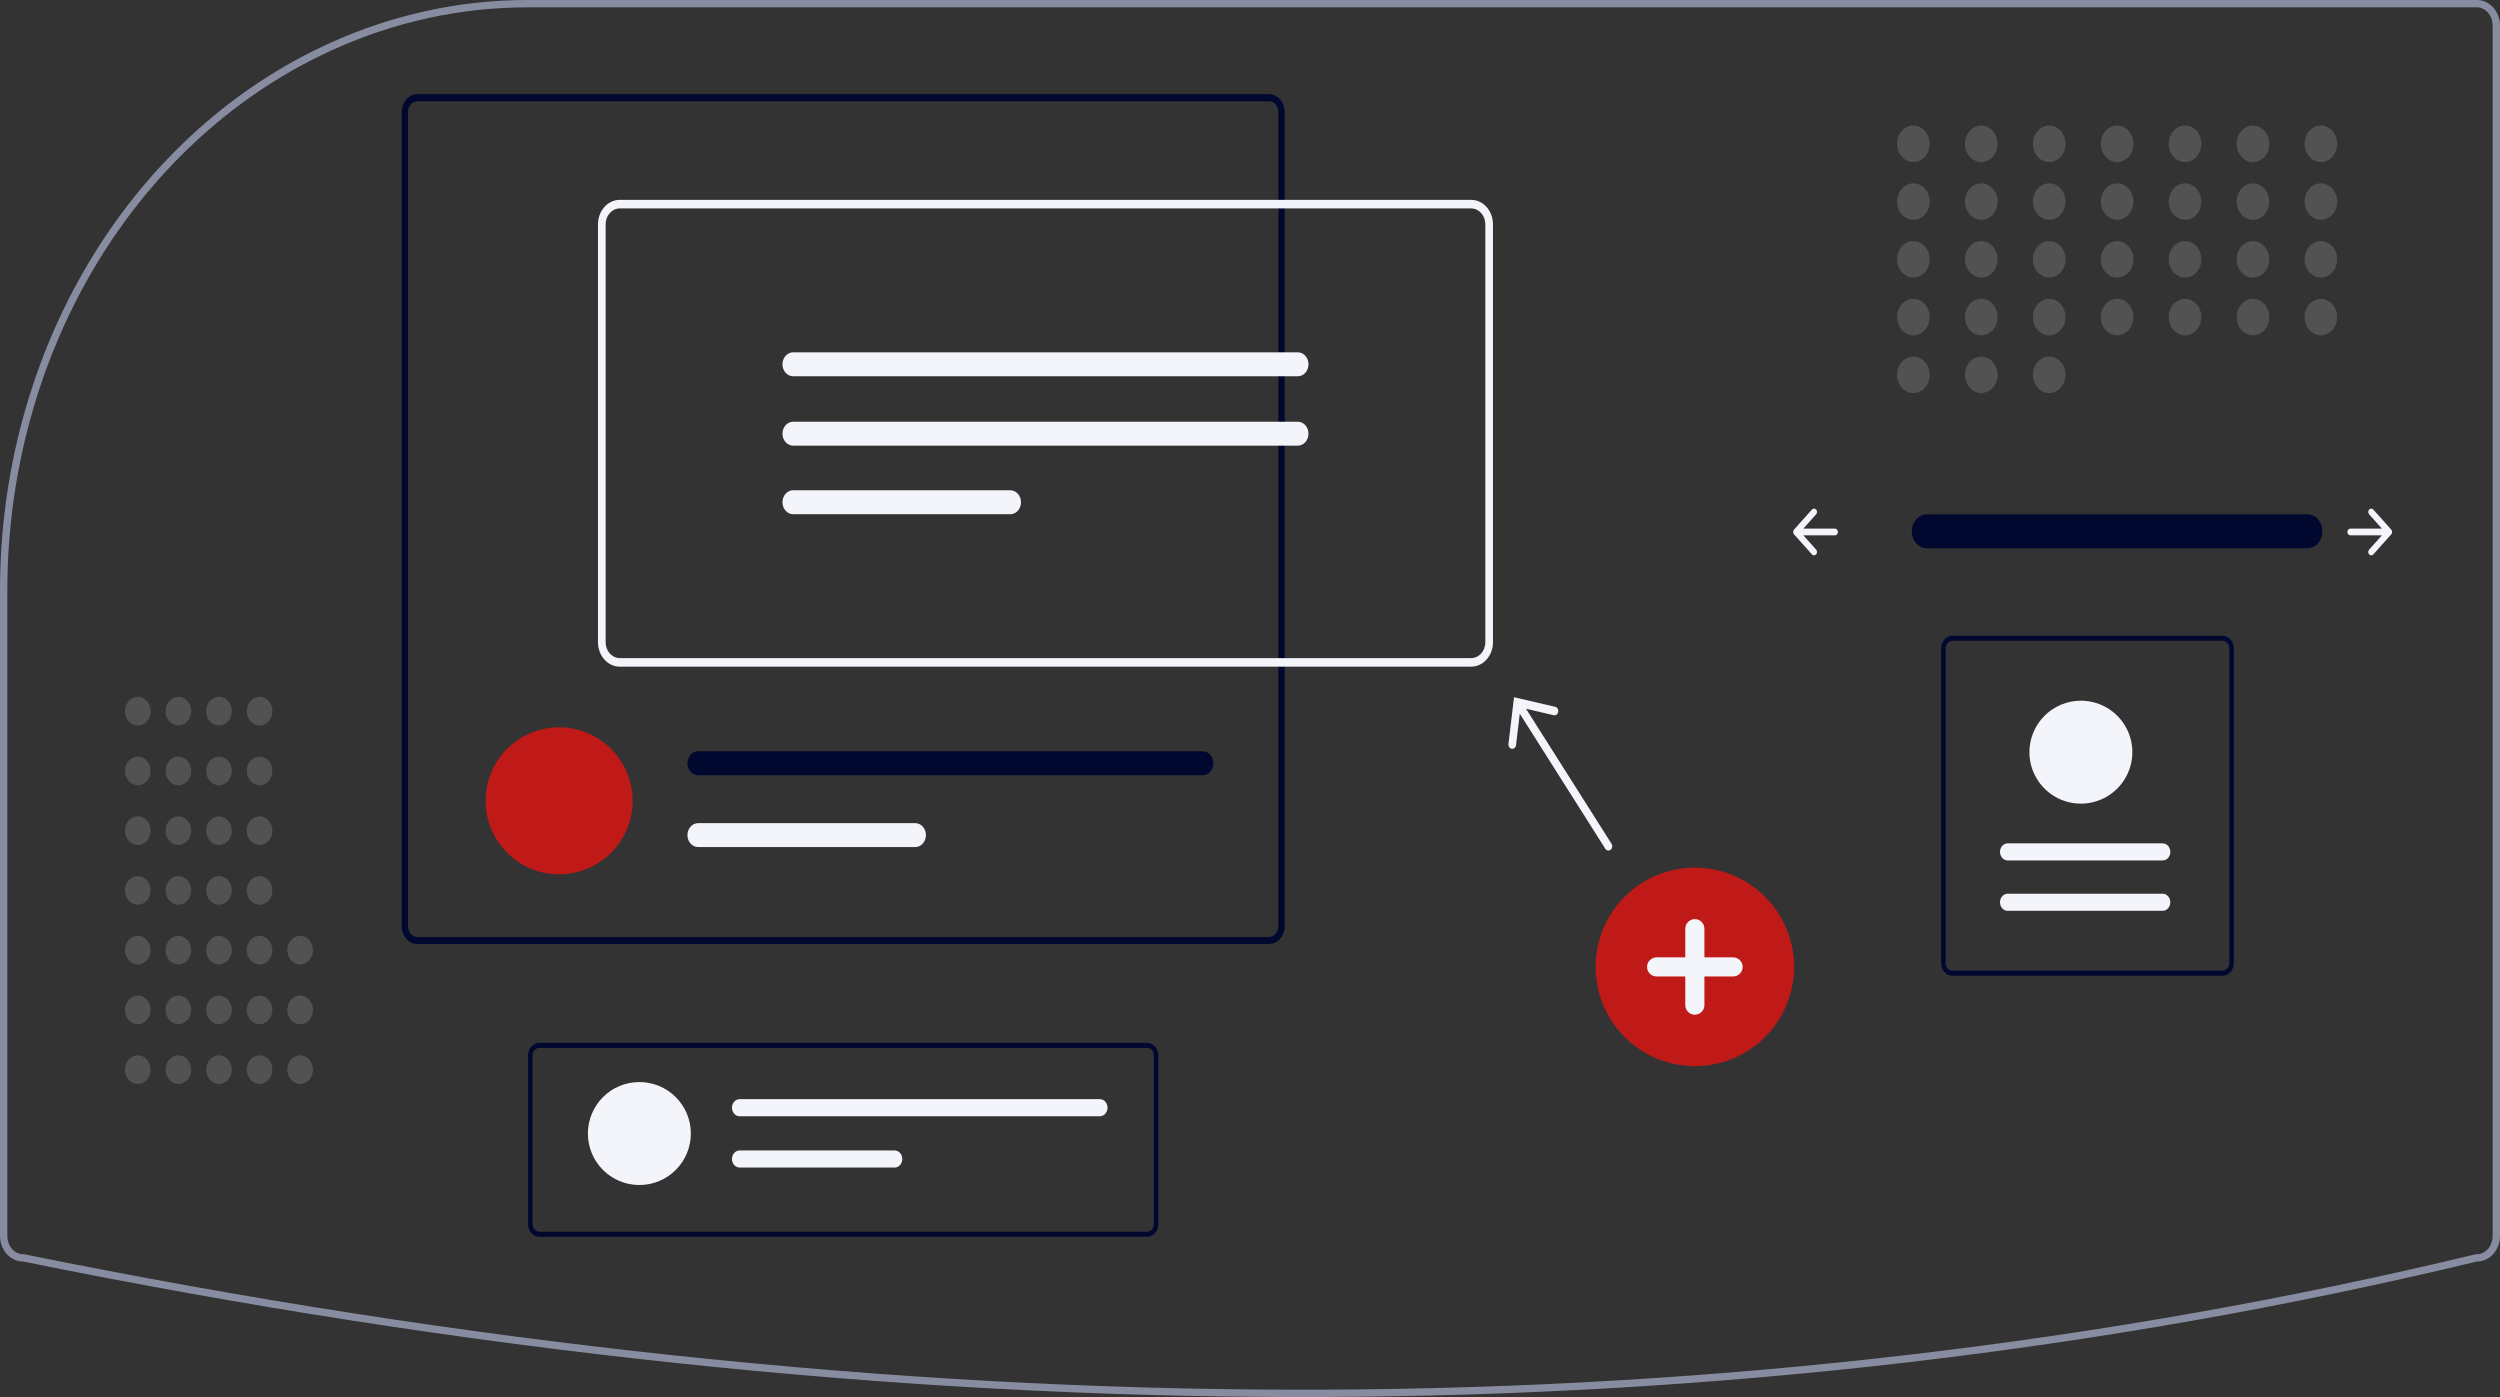<?xml version="1.0" encoding="UTF-8"?> <svg xmlns="http://www.w3.org/2000/svg" width="340" height="190" viewBox="0 0 340 190" fill="none"><rect x="0" y="0" width="340" height="190" fill="#333333" stroke="none"/> <g clip-path="url(#clip0_30_277)"> <path d="M71.836 0.5H71.837L336.877 0.5C336.877 0.5 336.877 0.5 336.877 0.5C337.553 0.501 338.215 0.801 338.712 1.358C339.211 1.916 339.499 2.683 339.5 3.494V168.076C339.499 168.886 339.211 169.654 338.712 170.212C338.215 170.768 337.553 171.069 336.877 171.07L336.847 171.07L336.818 171.073L336.745 171.082L336.716 171.085L336.688 171.092C286.738 183.119 233.889 189.311 179.611 189.496C178.785 189.499 177.958 189.5 177.13 189.5C121.911 189.5 63.437 183.308 3.284 171.086L3.259 171.081L3.233 171.078L3.171 171.072L3.147 171.07L3.123 171.07C2.447 171.069 1.786 170.768 1.288 170.212C0.79 169.654 0.501 168.887 0.5 168.076L0.5 80.374L0.5 80.373C0.483 64.659 4.613 49.293 12.366 36.201C20.118 23.109 31.147 12.878 44.062 6.78C44.405 6.619 44.748 6.461 45.093 6.303C53.59 2.453 62.672 0.482 71.836 0.5Z" stroke="#888CA0"></path> <path d="M262.029 69.945C261.488 69.955 260.972 70.202 260.592 70.634C260.213 71.066 260 71.647 260 72.253C260 72.859 260.213 73.44 260.592 73.872C260.972 74.303 261.488 74.551 262.029 74.561H313.753C314.024 74.566 314.293 74.512 314.546 74.4C314.798 74.289 315.028 74.123 315.223 73.913C315.418 73.702 315.574 73.45 315.682 73.172C315.79 72.893 315.848 72.594 315.852 72.291C315.856 71.987 315.807 71.686 315.708 71.404C315.608 71.122 315.46 70.865 315.271 70.647C315.082 70.429 314.857 70.255 314.608 70.134C314.359 70.014 314.092 69.949 313.821 69.945C313.798 69.944 313.775 69.944 313.753 69.945H262.029Z" fill="#00082F"></path> <path d="M322.2 69.302C322.163 69.344 322.133 69.394 322.112 69.45C322.092 69.505 322.081 69.564 322.081 69.623C322.081 69.683 322.092 69.742 322.112 69.797C322.133 69.852 322.163 69.902 322.2 69.944L323.943 71.894H319.646C319.538 71.894 319.435 71.942 319.359 72.027C319.283 72.112 319.24 72.228 319.24 72.348C319.24 72.469 319.283 72.584 319.359 72.669C319.435 72.755 319.538 72.802 319.646 72.802H323.943L322.2 74.752C322.163 74.794 322.133 74.844 322.112 74.9C322.092 74.955 322.081 75.014 322.081 75.073C322.081 75.133 322.092 75.192 322.112 75.247C322.133 75.302 322.163 75.352 322.2 75.394C322.238 75.437 322.283 75.47 322.332 75.493C322.381 75.516 322.434 75.528 322.487 75.528C322.541 75.528 322.593 75.516 322.643 75.493C322.692 75.47 322.737 75.437 322.774 75.394L325.21 72.669C325.286 72.584 325.329 72.469 325.329 72.348C325.329 72.228 325.286 72.112 325.21 72.027L322.774 69.302C322.737 69.26 322.692 69.227 322.643 69.204C322.593 69.181 322.541 69.169 322.487 69.169C322.434 69.169 322.381 69.181 322.332 69.204C322.283 69.227 322.238 69.26 322.2 69.302Z" fill="#F4F5FB"></path> <path d="M246.995 69.302C247.033 69.344 247.063 69.394 247.083 69.45C247.104 69.505 247.114 69.564 247.114 69.623C247.114 69.683 247.104 69.742 247.083 69.797C247.063 69.852 247.033 69.902 246.995 69.944L245.253 71.894H249.55C249.603 71.894 249.656 71.906 249.705 71.928C249.755 71.951 249.8 71.984 249.838 72.027C249.875 72.069 249.905 72.119 249.926 72.174C249.946 72.229 249.957 72.288 249.957 72.348C249.957 72.408 249.946 72.467 249.926 72.522C249.905 72.578 249.875 72.628 249.838 72.67C249.8 72.712 249.755 72.746 249.705 72.768C249.656 72.791 249.603 72.803 249.55 72.802H245.253L246.995 74.752C247.071 74.837 247.114 74.953 247.114 75.073C247.114 75.194 247.071 75.309 246.995 75.394C246.919 75.48 246.816 75.528 246.708 75.528C246.601 75.528 246.497 75.48 246.421 75.394L243.986 72.669C243.909 72.584 243.867 72.469 243.867 72.348C243.867 72.228 243.909 72.112 243.986 72.027L246.421 69.302C246.459 69.26 246.504 69.227 246.553 69.204C246.602 69.181 246.655 69.169 246.708 69.169C246.762 69.169 246.814 69.181 246.864 69.204C246.913 69.227 246.958 69.26 246.995 69.302Z" fill="#F4F5FB"></path> <g opacity="0.4"> <path opacity="0.4" d="M260.217 22.04C261.441 22.04 262.434 20.93 262.434 19.56C262.434 18.19 261.441 17.079 260.217 17.079C258.993 17.079 258 18.19 258 19.56C258 20.93 258.993 22.04 260.217 22.04Z" fill="#F4F5FB"></path> <path opacity="0.4" d="M269.454 22.04C270.679 22.04 271.671 20.93 271.671 19.56C271.671 18.19 270.679 17.079 269.454 17.079C268.23 17.079 267.237 18.19 267.237 19.56C267.237 20.93 268.23 22.04 269.454 22.04Z" fill="#F4F5FB"></path> <path opacity="0.4" d="M278.691 22.04C279.915 22.04 280.908 20.93 280.908 19.56C280.908 18.19 279.915 17.079 278.691 17.079C277.467 17.079 276.474 18.19 276.474 19.56C276.474 20.93 277.467 22.04 278.691 22.04Z" fill="#F4F5FB"></path> <path opacity="0.4" d="M287.928 22.04C289.153 22.04 290.145 20.93 290.145 19.56C290.145 18.19 289.153 17.079 287.928 17.079C286.704 17.079 285.711 18.19 285.711 19.56C285.711 20.93 286.704 22.04 287.928 22.04Z" fill="#F4F5FB"></path> <path opacity="0.4" d="M297.165 22.04C298.39 22.04 299.382 20.93 299.382 19.56C299.382 18.19 298.39 17.079 297.165 17.079C295.941 17.079 294.948 18.19 294.948 19.56C294.948 20.93 295.941 22.04 297.165 22.04Z" fill="#F4F5FB"></path> <path opacity="0.4" d="M306.402 22.04C307.627 22.04 308.619 20.93 308.619 19.56C308.619 18.19 307.627 17.079 306.402 17.079C305.178 17.079 304.186 18.19 304.186 19.56C304.186 20.93 305.178 22.04 306.402 22.04Z" fill="#F4F5FB"></path> <path opacity="0.4" d="M315.64 22.04C316.864 22.04 317.857 20.93 317.857 19.56C317.857 18.19 316.864 17.079 315.64 17.079C314.415 17.079 313.423 18.19 313.423 19.56C313.423 20.93 314.415 22.04 315.64 22.04Z" fill="#F4F5FB"></path> <path opacity="0.4" d="M260.217 29.895C261.441 29.895 262.434 28.784 262.434 27.414C262.434 26.044 261.441 24.934 260.217 24.934C258.993 24.934 258 26.044 258 27.414C258 28.784 258.993 29.895 260.217 29.895Z" fill="#F4F5FB"></path> <path opacity="0.4" d="M269.454 29.895C270.679 29.895 271.671 28.784 271.671 27.414C271.671 26.044 270.679 24.934 269.454 24.934C268.23 24.934 267.237 26.044 267.237 27.414C267.237 28.784 268.23 29.895 269.454 29.895Z" fill="#F4F5FB"></path> <path opacity="0.4" d="M278.691 29.895C279.915 29.895 280.908 28.784 280.908 27.414C280.908 26.044 279.915 24.934 278.691 24.934C277.467 24.934 276.474 26.044 276.474 27.414C276.474 28.784 277.467 29.895 278.691 29.895Z" fill="#F4F5FB"></path> <path opacity="0.4" d="M287.928 29.895C289.153 29.895 290.145 28.784 290.145 27.414C290.145 26.044 289.153 24.934 287.928 24.934C286.704 24.934 285.711 26.044 285.711 27.414C285.711 28.784 286.704 29.895 287.928 29.895Z" fill="#F4F5FB"></path> <path opacity="0.4" d="M297.165 29.895C298.39 29.895 299.382 28.784 299.382 27.414C299.382 26.044 298.39 24.934 297.165 24.934C295.941 24.934 294.948 26.044 294.948 27.414C294.948 28.784 295.941 29.895 297.165 29.895Z" fill="#F4F5FB"></path> <path opacity="0.4" d="M306.402 29.895C307.627 29.895 308.619 28.784 308.619 27.414C308.619 26.044 307.627 24.934 306.402 24.934C305.178 24.934 304.186 26.044 304.186 27.414C304.186 28.784 305.178 29.895 306.402 29.895Z" fill="#F4F5FB"></path> <path opacity="0.4" d="M315.64 29.895C316.864 29.895 317.857 28.784 317.857 27.414C317.857 26.044 316.864 24.934 315.64 24.934C314.415 24.934 313.423 26.044 313.423 27.414C313.423 28.784 314.415 29.895 315.64 29.895Z" fill="#F4F5FB"></path> <path opacity="0.4" d="M260.217 37.749C261.441 37.749 262.434 36.638 262.434 35.269C262.434 33.899 261.441 32.788 260.217 32.788C258.993 32.788 258 33.899 258 35.269C258 36.638 258.993 37.749 260.217 37.749Z" fill="#F4F5FB"></path> <path opacity="0.4" d="M269.454 37.749C270.679 37.749 271.671 36.638 271.671 35.269C271.671 33.899 270.679 32.788 269.454 32.788C268.23 32.788 267.237 33.899 267.237 35.269C267.237 36.638 268.23 37.749 269.454 37.749Z" fill="#F4F5FB"></path> <path opacity="0.4" d="M278.691 37.749C279.915 37.749 280.908 36.638 280.908 35.269C280.908 33.899 279.915 32.788 278.691 32.788C277.467 32.788 276.474 33.899 276.474 35.269C276.474 36.638 277.467 37.749 278.691 37.749Z" fill="#F4F5FB"></path> <path opacity="0.4" d="M287.928 37.749C289.153 37.749 290.145 36.638 290.145 35.269C290.145 33.899 289.153 32.788 287.928 32.788C286.704 32.788 285.711 33.899 285.711 35.269C285.711 36.638 286.704 37.749 287.928 37.749Z" fill="#F4F5FB"></path> <path opacity="0.4" d="M297.165 37.749C298.39 37.749 299.382 36.638 299.382 35.269C299.382 33.899 298.39 32.788 297.165 32.788C295.941 32.788 294.948 33.899 294.948 35.269C294.948 36.638 295.941 37.749 297.165 37.749Z" fill="#F4F5FB"></path> <path opacity="0.4" d="M306.402 37.749C307.627 37.749 308.619 36.638 308.619 35.269C308.619 33.899 307.627 32.788 306.402 32.788C305.178 32.788 304.186 33.899 304.186 35.269C304.186 36.638 305.178 37.749 306.402 37.749Z" fill="#F4F5FB"></path> <path opacity="0.4" d="M315.64 37.749C316.864 37.749 317.857 36.638 317.857 35.269C317.857 33.899 316.864 32.788 315.64 32.788C314.415 32.788 313.423 33.899 313.423 35.269C313.423 36.638 314.415 37.749 315.64 37.749Z" fill="#F4F5FB"></path> <path opacity="0.4" d="M260.217 45.603C261.441 45.603 262.434 44.493 262.434 43.123C262.434 41.753 261.441 40.643 260.217 40.643C258.993 40.643 258 41.753 258 43.123C258 44.493 258.993 45.603 260.217 45.603Z" fill="#F4F5FB"></path> <path opacity="0.4" d="M269.454 45.603C270.679 45.603 271.671 44.493 271.671 43.123C271.671 41.753 270.679 40.643 269.454 40.643C268.23 40.643 267.237 41.753 267.237 43.123C267.237 44.493 268.23 45.603 269.454 45.603Z" fill="#F4F5FB"></path> <path opacity="0.4" d="M260.217 53.458C261.441 53.458 262.434 52.347 262.434 50.977C262.434 49.608 261.441 48.497 260.217 48.497C258.993 48.497 258 49.608 258 50.977C258 52.347 258.993 53.458 260.217 53.458Z" fill="#F4F5FB"></path> <path opacity="0.4" d="M269.454 53.458C270.679 53.458 271.671 52.347 271.671 50.977C271.671 49.608 270.679 48.497 269.454 48.497C268.23 48.497 267.237 49.608 267.237 50.977C267.237 52.347 268.23 53.458 269.454 53.458Z" fill="#F4F5FB"></path> <path opacity="0.4" d="M278.691 53.458C279.915 53.458 280.908 52.347 280.908 50.977C280.908 49.608 279.915 48.497 278.691 48.497C277.467 48.497 276.474 49.608 276.474 50.977C276.474 52.347 277.467 53.458 278.691 53.458Z" fill="#F4F5FB"></path> <path opacity="0.4" d="M278.691 45.603C279.915 45.603 280.908 44.493 280.908 43.123C280.908 41.753 279.915 40.643 278.691 40.643C277.467 40.643 276.474 41.753 276.474 43.123C276.474 44.493 277.467 45.603 278.691 45.603Z" fill="#F4F5FB"></path> <path opacity="0.4" d="M287.928 45.603C289.153 45.603 290.145 44.493 290.145 43.123C290.145 41.753 289.153 40.643 287.928 40.643C286.704 40.643 285.711 41.753 285.711 43.123C285.711 44.493 286.704 45.603 287.928 45.603Z" fill="#F4F5FB"></path> <path opacity="0.4" d="M297.165 45.603C298.39 45.603 299.382 44.493 299.382 43.123C299.382 41.753 298.39 40.643 297.165 40.643C295.941 40.643 294.948 41.753 294.948 43.123C294.948 44.493 295.941 45.603 297.165 45.603Z" fill="#F4F5FB"></path> <path opacity="0.4" d="M306.402 45.603C307.627 45.603 308.619 44.493 308.619 43.123C308.619 41.753 307.627 40.643 306.402 40.643C305.178 40.643 304.186 41.753 304.186 43.123C304.186 44.493 305.178 45.603 306.402 45.603Z" fill="#F4F5FB"></path> <path opacity="0.4" d="M315.64 45.603C316.864 45.603 317.857 44.493 317.857 43.123C317.857 41.753 316.864 40.643 315.64 40.643C314.415 40.643 313.423 41.753 313.423 43.123C313.423 44.493 314.415 45.603 315.64 45.603Z" fill="#F4F5FB"></path> </g> <path d="M230.5 145C227.83 145 225.22 144.208 223 142.725C220.78 141.242 219.049 139.133 218.028 136.666C217.006 134.199 216.739 131.485 217.259 128.866C217.78 126.248 219.066 123.842 220.954 121.954C222.842 120.066 225.248 118.78 227.866 118.259C230.485 117.739 233.199 118.006 235.666 119.028C238.133 120.049 240.241 121.78 241.725 124C243.208 126.22 244 128.83 244 131.5C243.996 135.079 242.572 138.511 240.041 141.042C237.511 143.572 234.079 144.996 230.5 145ZM230.5 132.003C232.594 130.603 227.981 132.003 230.5 132.003C231.464 129.676 228.406 133.402 230.5 132.003C229.536 134.33 230.009 129.533 230.5 132.003C230.991 134.473 228.719 130.222 230.5 132.003C232.281 133.784 228.03 131.511 230.5 132.003C232.97 132.494 228.173 132.967 230.5 132.003C232.827 131.039 229.101 134.097 230.5 132.003C231.899 129.909 230.5 134.521 230.5 132.003C230.496 128.627 232.887 134.39 230.5 132.003C228.113 129.615 233.876 132.007 230.5 132.003Z" fill="#BF1918"></path> <path d="M235.7 130.2H231.8V126.3C231.8 125.955 231.663 125.625 231.419 125.381C231.175 125.137 230.845 125 230.5 125C230.155 125 229.825 125.137 229.581 125.381C229.337 125.625 229.2 125.955 229.2 126.3V130.2H225.3C224.955 130.2 224.625 130.337 224.381 130.581C224.137 130.825 224 131.155 224 131.5C224 131.845 224.137 132.175 224.381 132.419C224.625 132.663 224.955 132.8 225.3 132.8H229.2V136.7C229.2 137.045 229.337 137.375 229.581 137.619C229.825 137.863 230.155 138 230.5 138C230.845 138 231.175 137.863 231.419 137.619C231.663 137.375 231.8 137.045 231.8 136.7V132.8H235.7C236.045 132.8 236.375 132.663 236.619 132.419C236.863 132.175 237 131.845 237 131.5C237 131.155 236.863 130.825 236.619 130.581C236.375 130.337 236.045 130.2 235.7 130.2Z" fill="#F4F5FB"></path> <g opacity="0.4"> <path opacity="0.4" d="M18.743 147.422C19.706 147.422 20.486 146.548 20.486 145.471C20.486 144.394 19.706 143.521 18.743 143.521C17.78 143.521 17 144.394 17 145.471C17 146.548 17.78 147.422 18.743 147.422Z" fill="#F4F5FB"></path> <path opacity="0.4" d="M18.743 139.296C19.706 139.296 20.486 138.423 20.486 137.346C20.486 136.269 19.706 135.396 18.743 135.396C17.78 135.396 17 136.269 17 137.346C17 138.423 17.78 139.296 18.743 139.296Z" fill="#F4F5FB"></path> <path opacity="0.4" d="M18.743 131.171C19.706 131.171 20.486 130.298 20.486 129.221C20.486 128.144 19.706 127.27 18.743 127.27C17.78 127.27 17 128.144 17 129.221C17 130.298 17.78 131.171 18.743 131.171Z" fill="#F4F5FB"></path> <path opacity="0.4" d="M18.743 123.045C19.706 123.045 20.486 122.172 20.486 121.095C20.486 120.018 19.706 119.145 18.743 119.145C17.78 119.145 17 120.018 17 121.095C17 122.172 17.78 123.045 18.743 123.045Z" fill="#F4F5FB"></path> <path opacity="0.4" d="M18.743 114.92C19.706 114.92 20.486 114.047 20.486 112.97C20.486 111.893 19.706 111.019 18.743 111.019C17.78 111.019 17 111.893 17 112.97C17 114.047 17.78 114.92 18.743 114.92Z" fill="#F4F5FB"></path> <path opacity="0.4" d="M18.743 106.794C19.706 106.794 20.486 105.921 20.486 104.844C20.486 103.767 19.706 102.894 18.743 102.894C17.78 102.894 17 103.767 17 104.844C17 105.921 17.78 106.794 18.743 106.794Z" fill="#F4F5FB"></path> <path opacity="0.4" d="M18.743 98.669C19.706 98.669 20.486 97.796 20.486 96.719C20.486 95.642 19.706 94.769 18.743 94.769C17.78 94.769 17 95.642 17 96.719C17 97.796 17.78 98.669 18.743 98.669Z" fill="#F4F5FB"></path> <path opacity="0.4" d="M24.262 147.422C25.225 147.422 26.006 146.548 26.006 145.471C26.006 144.394 25.225 143.521 24.262 143.521C23.3 143.521 22.52 144.394 22.52 145.471C22.52 146.548 23.3 147.422 24.262 147.422Z" fill="#F4F5FB"></path> <path opacity="0.4" d="M24.262 139.296C25.225 139.296 26.006 138.423 26.006 137.346C26.006 136.269 25.225 135.396 24.262 135.396C23.3 135.396 22.52 136.269 22.52 137.346C22.52 138.423 23.3 139.296 24.262 139.296Z" fill="#F4F5FB"></path> <path opacity="0.4" d="M24.262 131.171C25.225 131.171 26.006 130.298 26.006 129.221C26.006 128.144 25.225 127.27 24.262 127.27C23.3 127.27 22.52 128.144 22.52 129.221C22.52 130.298 23.3 131.171 24.262 131.171Z" fill="#F4F5FB"></path> <path opacity="0.4" d="M24.262 123.045C25.225 123.045 26.006 122.172 26.006 121.095C26.006 120.018 25.225 119.145 24.262 119.145C23.3 119.145 22.52 120.018 22.52 121.095C22.52 122.172 23.3 123.045 24.262 123.045Z" fill="#F4F5FB"></path> <path opacity="0.4" d="M24.262 114.92C25.225 114.92 26.006 114.047 26.006 112.97C26.006 111.893 25.225 111.019 24.262 111.019C23.3 111.019 22.52 111.893 22.52 112.97C22.52 114.047 23.3 114.92 24.262 114.92Z" fill="#F4F5FB"></path> <path opacity="0.4" d="M24.262 106.794C25.225 106.794 26.006 105.921 26.006 104.844C26.006 103.767 25.225 102.894 24.262 102.894C23.3 102.894 22.52 103.767 22.52 104.844C22.52 105.921 23.3 106.794 24.262 106.794Z" fill="#F4F5FB"></path> <path opacity="0.4" d="M24.262 98.669C25.225 98.669 26.006 97.796 26.006 96.719C26.006 95.642 25.225 94.769 24.262 94.769C23.3 94.769 22.52 95.642 22.52 96.719C22.52 97.796 23.3 98.669 24.262 98.669Z" fill="#F4F5FB"></path> <path opacity="0.4" d="M29.782 147.422C30.745 147.422 31.525 146.548 31.525 145.471C31.525 144.394 30.745 143.521 29.782 143.521C28.819 143.521 28.039 144.394 28.039 145.471C28.039 146.548 28.819 147.422 29.782 147.422Z" fill="#F4F5FB"></path> <path opacity="0.4" d="M29.782 139.296C30.745 139.296 31.525 138.423 31.525 137.346C31.525 136.269 30.745 135.396 29.782 135.396C28.819 135.396 28.039 136.269 28.039 137.346C28.039 138.423 28.819 139.296 29.782 139.296Z" fill="#F4F5FB"></path> <path opacity="0.4" d="M29.782 131.171C30.745 131.171 31.525 130.298 31.525 129.221C31.525 128.144 30.745 127.27 29.782 127.27C28.819 127.27 28.039 128.144 28.039 129.221C28.039 130.298 28.819 131.171 29.782 131.171Z" fill="#F4F5FB"></path> <path opacity="0.4" d="M29.782 123.045C30.745 123.045 31.525 122.172 31.525 121.095C31.525 120.018 30.745 119.145 29.782 119.145C28.819 119.145 28.039 120.018 28.039 121.095C28.039 122.172 28.819 123.045 29.782 123.045Z" fill="#F4F5FB"></path> <path opacity="0.4" d="M29.782 114.92C30.745 114.92 31.525 114.047 31.525 112.97C31.525 111.893 30.745 111.019 29.782 111.019C28.819 111.019 28.039 111.893 28.039 112.97C28.039 114.047 28.819 114.92 29.782 114.92Z" fill="#F4F5FB"></path> <path opacity="0.4" d="M29.782 106.794C30.745 106.794 31.525 105.921 31.525 104.844C31.525 103.767 30.745 102.894 29.782 102.894C28.819 102.894 28.039 103.767 28.039 104.844C28.039 105.921 28.819 106.794 29.782 106.794Z" fill="#F4F5FB"></path> <path opacity="0.4" d="M29.782 98.669C30.745 98.669 31.525 97.796 31.525 96.719C31.525 95.642 30.745 94.769 29.782 94.769C28.819 94.769 28.039 95.642 28.039 96.719C28.039 97.796 28.819 98.669 29.782 98.669Z" fill="#F4F5FB"></path> <path opacity="0.4" d="M35.302 147.422C36.264 147.422 37.045 146.548 37.045 145.471C37.045 144.394 36.264 143.521 35.302 143.521C34.339 143.521 33.559 144.394 33.559 145.471C33.559 146.548 34.339 147.422 35.302 147.422Z" fill="#F4F5FB"></path> <path opacity="0.4" d="M35.302 139.296C36.264 139.296 37.045 138.423 37.045 137.346C37.045 136.269 36.264 135.396 35.302 135.396C34.339 135.396 33.559 136.269 33.559 137.346C33.559 138.423 34.339 139.296 35.302 139.296Z" fill="#F4F5FB"></path> <path opacity="0.4" d="M40.821 147.422C41.783 147.422 42.564 146.548 42.564 145.471C42.564 144.394 41.783 143.521 40.821 143.521C39.858 143.521 39.078 144.394 39.078 145.471C39.078 146.548 39.858 147.422 40.821 147.422Z" fill="#F4F5FB"></path> <path opacity="0.4" d="M40.821 139.296C41.783 139.296 42.564 138.423 42.564 137.346C42.564 136.269 41.783 135.396 40.821 135.396C39.858 135.396 39.078 136.269 39.078 137.346C39.078 138.423 39.858 139.296 40.821 139.296Z" fill="#F4F5FB"></path> <path opacity="0.4" d="M40.821 131.171C41.783 131.171 42.564 130.298 42.564 129.221C42.564 128.144 41.783 127.27 40.821 127.27C39.858 127.27 39.078 128.144 39.078 129.221C39.078 130.298 39.858 131.171 40.821 131.171Z" fill="#F4F5FB"></path> <path opacity="0.4" d="M35.302 131.171C36.264 131.171 37.045 130.298 37.045 129.221C37.045 128.144 36.264 127.27 35.302 127.27C34.339 127.27 33.559 128.144 33.559 129.221C33.559 130.298 34.339 131.171 35.302 131.171Z" fill="#F4F5FB"></path> <path opacity="0.4" d="M35.302 123.045C36.264 123.045 37.045 122.172 37.045 121.095C37.045 120.018 36.264 119.145 35.302 119.145C34.339 119.145 33.559 120.018 33.559 121.095C33.559 122.172 34.339 123.045 35.302 123.045Z" fill="#F4F5FB"></path> <path opacity="0.4" d="M35.302 114.92C36.264 114.92 37.045 114.047 37.045 112.97C37.045 111.893 36.264 111.019 35.302 111.019C34.339 111.019 33.559 111.893 33.559 112.97C33.559 114.047 34.339 114.92 35.302 114.92Z" fill="#F4F5FB"></path> <path opacity="0.4" d="M35.302 106.794C36.264 106.794 37.045 105.921 37.045 104.844C37.045 103.767 36.264 102.894 35.302 102.894C34.339 102.894 33.559 103.767 33.559 104.844C33.559 105.921 34.339 106.794 35.302 106.794Z" fill="#F4F5FB"></path> <path opacity="0.4" d="M35.302 98.669C36.264 98.669 37.045 97.796 37.045 96.719C37.045 95.642 36.264 94.769 35.302 94.769C34.339 94.769 33.559 95.642 33.559 96.719C33.559 97.796 34.339 98.669 35.302 98.669Z" fill="#F4F5FB"></path> </g> <path d="M172.57 12.81H56.782C56.213 12.811 55.668 13.064 55.266 13.514C54.864 13.964 54.638 14.574 54.637 15.21V125.986C54.638 126.623 54.864 127.233 55.266 127.683C55.668 128.133 56.213 128.386 56.782 128.386H172.57C173.139 128.386 173.684 128.133 174.086 127.683C174.488 127.233 174.715 126.623 174.715 125.986V15.21C174.715 14.574 174.488 13.964 174.086 13.514C173.684 13.064 173.139 12.811 172.57 12.81ZM173.855 125.986C173.855 126.368 173.72 126.734 173.479 127.005C173.238 127.275 172.911 127.428 172.57 127.429H56.782C56.441 127.428 56.114 127.276 55.872 127.006C55.631 126.735 55.496 126.368 55.497 125.986V15.21C55.496 14.828 55.631 14.462 55.872 14.191C56.114 13.921 56.441 13.768 56.782 13.768H172.57C172.911 13.769 173.238 13.921 173.479 14.192C173.72 14.462 173.855 14.828 173.855 15.21V125.986Z" fill="#00082F"></path> <path d="M86.04 108.915C86.04 109.09 86.036 109.265 86.027 109.435C85.893 111.992 84.783 114.401 82.924 116.165C81.066 117.928 78.602 118.911 76.04 118.911C73.479 118.911 71.015 117.928 69.156 116.165C67.298 114.401 66.188 111.992 66.054 109.435C66.045 109.265 66.04 109.09 66.04 108.915C66.04 107.602 66.298 106.301 66.8 105.087C67.302 103.873 68.039 102.77 68.967 101.841C69.896 100.912 70.999 100.175 72.212 99.672C73.426 99.17 74.727 98.911 76.04 98.911C77.354 98.911 78.655 99.17 79.869 99.672C81.082 100.175 82.185 100.912 83.114 101.841C84.043 102.77 84.779 103.873 85.281 105.087C85.783 106.301 86.041 107.602 86.04 108.915Z" fill="#BF1918"></path> <path d="M163.573 102.173H94.945C94.559 102.174 94.189 102.345 93.916 102.651C93.644 102.956 93.491 103.37 93.491 103.802C93.491 104.234 93.644 104.648 93.916 104.953C94.189 105.258 94.559 105.43 94.945 105.431H163.573C163.959 105.43 164.329 105.258 164.601 104.953C164.874 104.648 165.027 104.234 165.027 103.802C165.027 103.37 164.874 102.956 164.601 102.651C164.329 102.345 163.959 102.174 163.573 102.173Z" fill="#00082F"></path> <path d="M124.475 111.947H94.944C94.559 111.947 94.189 112.119 93.916 112.424C93.643 112.729 93.49 113.143 93.49 113.574C93.49 114.005 93.643 114.419 93.916 114.724C94.189 115.029 94.559 115.201 94.944 115.201H124.475C124.86 115.201 125.23 115.029 125.503 114.724C125.776 114.419 125.929 114.005 125.929 113.574C125.929 113.143 125.776 112.729 125.503 112.424C125.23 112.119 124.86 111.947 124.475 111.947Z" fill="#F4F5FB"></path> <path d="M200.079 90.668H84.292C83.505 90.667 82.751 90.317 82.195 89.695C81.639 89.073 81.326 88.23 81.326 87.35V30.498C81.327 29.618 81.639 28.775 82.195 28.153C82.751 27.53 83.505 27.18 84.292 27.179H200.079C200.865 27.18 201.619 27.53 202.175 28.153C202.731 28.775 203.044 29.618 203.045 30.498V87.35C203.044 88.23 202.731 89.073 202.175 89.695C201.619 90.317 200.865 90.667 200.079 90.668ZM84.292 28.344C83.781 28.345 83.292 28.572 82.931 28.976C82.57 29.379 82.367 29.927 82.367 30.498V87.35C82.367 87.921 82.57 88.468 82.931 88.872C83.292 89.276 83.781 89.503 84.292 89.504H200.079C200.589 89.503 201.079 89.276 201.44 88.872C201.801 88.468 202.004 87.921 202.004 87.35V30.498C202.004 29.927 201.801 29.379 201.44 28.976C201.079 28.572 200.589 28.345 200.079 28.344H84.292Z" fill="#F4F5FB"></path> <path d="M107.872 47.915C107.486 47.915 107.115 48.087 106.842 48.392C106.569 48.697 106.416 49.112 106.416 49.544C106.416 49.976 106.569 50.39 106.842 50.696C107.115 51.001 107.486 51.172 107.872 51.172H176.499C176.885 51.172 177.255 51.001 177.528 50.696C177.801 50.39 177.955 49.976 177.955 49.544C177.955 49.112 177.801 48.697 177.528 48.392C177.255 48.087 176.885 47.915 176.499 47.915H107.872Z" fill="#F4F5FB"></path> <path d="M107.872 57.352C107.486 57.352 107.115 57.524 106.842 57.829C106.569 58.135 106.416 58.549 106.416 58.981C106.416 59.413 106.569 59.827 106.842 60.133C107.115 60.438 107.486 60.61 107.872 60.61H176.499C176.884 60.609 177.254 60.437 177.527 60.132C177.799 59.827 177.952 59.413 177.952 58.981C177.952 58.55 177.799 58.136 177.527 57.83C177.254 57.525 176.884 57.353 176.499 57.352H107.872Z" fill="#F4F5FB"></path> <path d="M107.872 66.675C107.486 66.675 107.115 66.847 106.842 67.152C106.569 67.458 106.416 67.872 106.416 68.304C106.416 68.736 106.569 69.15 106.842 69.456C107.115 69.761 107.486 69.933 107.872 69.933H137.402C137.788 69.932 138.158 69.76 138.43 69.455C138.703 69.149 138.856 68.736 138.856 68.304C138.856 67.873 138.703 67.459 138.43 67.153C138.158 66.848 137.788 66.676 137.402 66.675H107.872Z" fill="#F4F5FB"></path> <path d="M219.17 114.755L207.54 96.392L211.305 97.269C211.372 97.285 211.441 97.286 211.508 97.271C211.575 97.257 211.639 97.228 211.696 97.186C211.754 97.144 211.803 97.09 211.841 97.027C211.88 96.964 211.907 96.893 211.921 96.818C211.935 96.743 211.935 96.666 211.923 96.59C211.91 96.515 211.884 96.444 211.847 96.38C211.809 96.316 211.761 96.26 211.704 96.217C211.648 96.174 211.584 96.144 211.517 96.129L205.907 94.822L205.15 101.176C205.141 101.252 205.145 101.33 205.162 101.404C205.18 101.478 205.21 101.547 205.252 101.608C205.293 101.669 205.345 101.72 205.404 101.759C205.464 101.797 205.529 101.822 205.597 101.833C205.665 101.843 205.734 101.838 205.8 101.818C205.866 101.798 205.928 101.764 205.983 101.717C206.037 101.671 206.083 101.612 206.117 101.546C206.151 101.48 206.173 101.406 206.182 101.33L206.69 97.063L218.32 115.428C218.36 115.49 218.41 115.543 218.468 115.584C218.526 115.625 218.59 115.652 218.658 115.665C218.725 115.678 218.794 115.676 218.86 115.659C218.927 115.642 218.99 115.611 219.046 115.566C219.102 115.522 219.149 115.466 219.185 115.401C219.222 115.337 219.246 115.265 219.258 115.189C219.269 115.114 219.267 115.037 219.252 114.962C219.237 114.888 219.209 114.817 219.17 114.755V114.755Z" fill="#F4F5FB"></path> <path d="M156.006 168.201H73.346C72.94 168.2 72.551 168.019 72.264 167.698C71.977 167.377 71.815 166.942 71.815 166.488V143.547C71.815 143.093 71.977 142.657 72.264 142.336C72.551 142.015 72.94 141.835 73.346 141.834H156.006C156.412 141.835 156.801 142.015 157.088 142.336C157.375 142.657 157.537 143.093 157.537 143.547V166.488C157.537 166.942 157.375 167.377 157.088 167.698C156.801 168.019 156.412 168.2 156.006 168.201ZM73.346 142.519C73.102 142.519 72.869 142.628 72.697 142.82C72.524 143.013 72.427 143.274 72.427 143.547V166.488C72.427 166.76 72.524 167.022 72.697 167.214C72.869 167.407 73.102 167.515 73.346 167.516H156.006C156.25 167.515 156.483 167.407 156.655 167.214C156.828 167.022 156.925 166.76 156.925 166.488V143.547C156.925 143.274 156.828 143.013 156.655 142.82C156.483 142.628 156.25 142.519 156.006 142.519H73.346Z" fill="#00082F"></path> <path d="M86.954 161.161C90.82 161.161 93.954 158.027 93.954 154.161C93.954 150.295 90.82 147.161 86.954 147.161C83.088 147.161 79.954 150.295 79.954 154.161C79.954 158.027 83.088 161.161 86.954 161.161Z" fill="#F4F5FB"></path> <path d="M100.59 149.486C100.454 149.486 100.318 149.516 100.192 149.574C100.066 149.632 99.951 149.718 99.854 149.826C99.758 149.934 99.681 150.062 99.629 150.203C99.576 150.345 99.549 150.496 99.549 150.649C99.549 150.802 99.576 150.953 99.629 151.094C99.681 151.236 99.758 151.364 99.854 151.472C99.951 151.58 100.066 151.665 100.192 151.724C100.318 151.782 100.454 151.812 100.59 151.812H149.583C149.859 151.812 150.123 151.689 150.318 151.471C150.513 151.253 150.623 150.957 150.623 150.649C150.623 150.34 150.513 150.045 150.318 149.827C150.123 149.609 149.859 149.486 149.583 149.486H100.59Z" fill="#F4F5FB"></path> <path d="M100.59 156.463C100.454 156.462 100.318 156.492 100.192 156.55C100.066 156.609 99.951 156.694 99.854 156.802C99.758 156.91 99.681 157.039 99.629 157.18C99.576 157.321 99.549 157.472 99.549 157.625C99.549 157.778 99.576 157.93 99.629 158.071C99.681 158.212 99.758 158.34 99.854 158.448C99.951 158.556 100.066 158.642 100.192 158.7C100.318 158.758 100.454 158.788 100.59 158.788H121.672C121.948 158.788 122.212 158.666 122.407 158.447C122.602 158.229 122.712 157.934 122.712 157.625C122.712 157.317 122.602 157.021 122.407 156.803C122.212 156.585 121.948 156.463 121.672 156.463H100.59Z" fill="#F4F5FB"></path> <path d="M265.531 86.466H302.269C302.675 86.467 303.064 86.647 303.351 86.969C303.638 87.29 303.799 87.725 303.8 88.179V130.987C303.799 131.441 303.638 131.876 303.351 132.197C303.064 132.519 302.675 132.699 302.269 132.7H265.531C265.125 132.699 264.736 132.519 264.449 132.197C264.162 131.876 264 131.441 264 130.987V88.179C264 87.725 264.162 87.29 264.449 86.969C264.736 86.647 265.125 86.467 265.531 86.466ZM302.269 132.015C302.512 132.014 302.746 131.906 302.918 131.713C303.09 131.521 303.187 131.259 303.187 130.987V88.179C303.187 87.907 303.09 87.645 302.918 87.453C302.746 87.26 302.512 87.152 302.269 87.151H265.531C265.287 87.152 265.054 87.26 264.882 87.453C264.709 87.645 264.613 87.907 264.612 88.179V130.987C264.613 131.259 264.709 131.521 264.882 131.713C265.054 131.906 265.287 132.014 265.531 132.015H302.269Z" fill="#00082F"></path> <path d="M294.121 123.872C294.397 123.872 294.661 123.749 294.856 123.531C295.051 123.313 295.16 123.018 295.16 122.709C295.16 122.401 295.051 122.105 294.856 121.887C294.661 121.669 294.397 121.546 294.121 121.546H273.039C272.764 121.546 272.499 121.669 272.304 121.887C272.11 122.105 272 122.401 272 122.709C272 123.018 272.11 123.313 272.304 123.531C272.499 123.749 272.764 123.872 273.039 123.872H294.121Z" fill="#F4F5FB"></path> <path d="M294.123 117.021C294.26 117.022 294.395 116.992 294.521 116.933C294.648 116.875 294.762 116.789 294.859 116.681C294.956 116.573 295.032 116.445 295.085 116.304C295.137 116.163 295.164 116.011 295.164 115.859C295.164 115.706 295.137 115.554 295.085 115.413C295.032 115.272 294.956 115.144 294.859 115.036C294.762 114.928 294.648 114.842 294.521 114.784C294.395 114.725 294.26 114.696 294.123 114.696H273.041C272.905 114.696 272.769 114.725 272.643 114.784C272.517 114.842 272.402 114.928 272.305 115.036C272.208 115.144 272.132 115.272 272.079 115.413C272.027 115.554 272 115.706 272 115.859C272 116.011 272.027 116.163 272.079 116.304C272.132 116.445 272.208 116.573 272.305 116.681C272.402 116.789 272.517 116.875 272.643 116.933C272.769 116.992 272.905 117.022 273.041 117.021H294.123Z" fill="#F4F5FB"></path> <path d="M283 95.294C284.384 95.294 285.738 95.705 286.889 96.474C288.04 97.243 288.937 98.336 289.467 99.615C289.997 100.894 290.136 102.302 289.865 103.66C289.595 105.018 288.929 106.265 287.95 107.244C286.971 108.223 285.723 108.89 284.366 109.16C283.008 109.43 281.6 109.291 280.321 108.761C279.042 108.232 277.949 107.334 277.18 106.183C276.411 105.032 276 103.679 276 102.294C276.002 100.438 276.74 98.659 278.053 97.347C279.365 96.034 281.144 95.296 283 95.294Z" fill="#F4F5FB"></path> </g> <defs> <clipPath id="clip0_30_277"> <rect width="340" height="190" fill="white"></rect> </clipPath> </defs> </svg> 